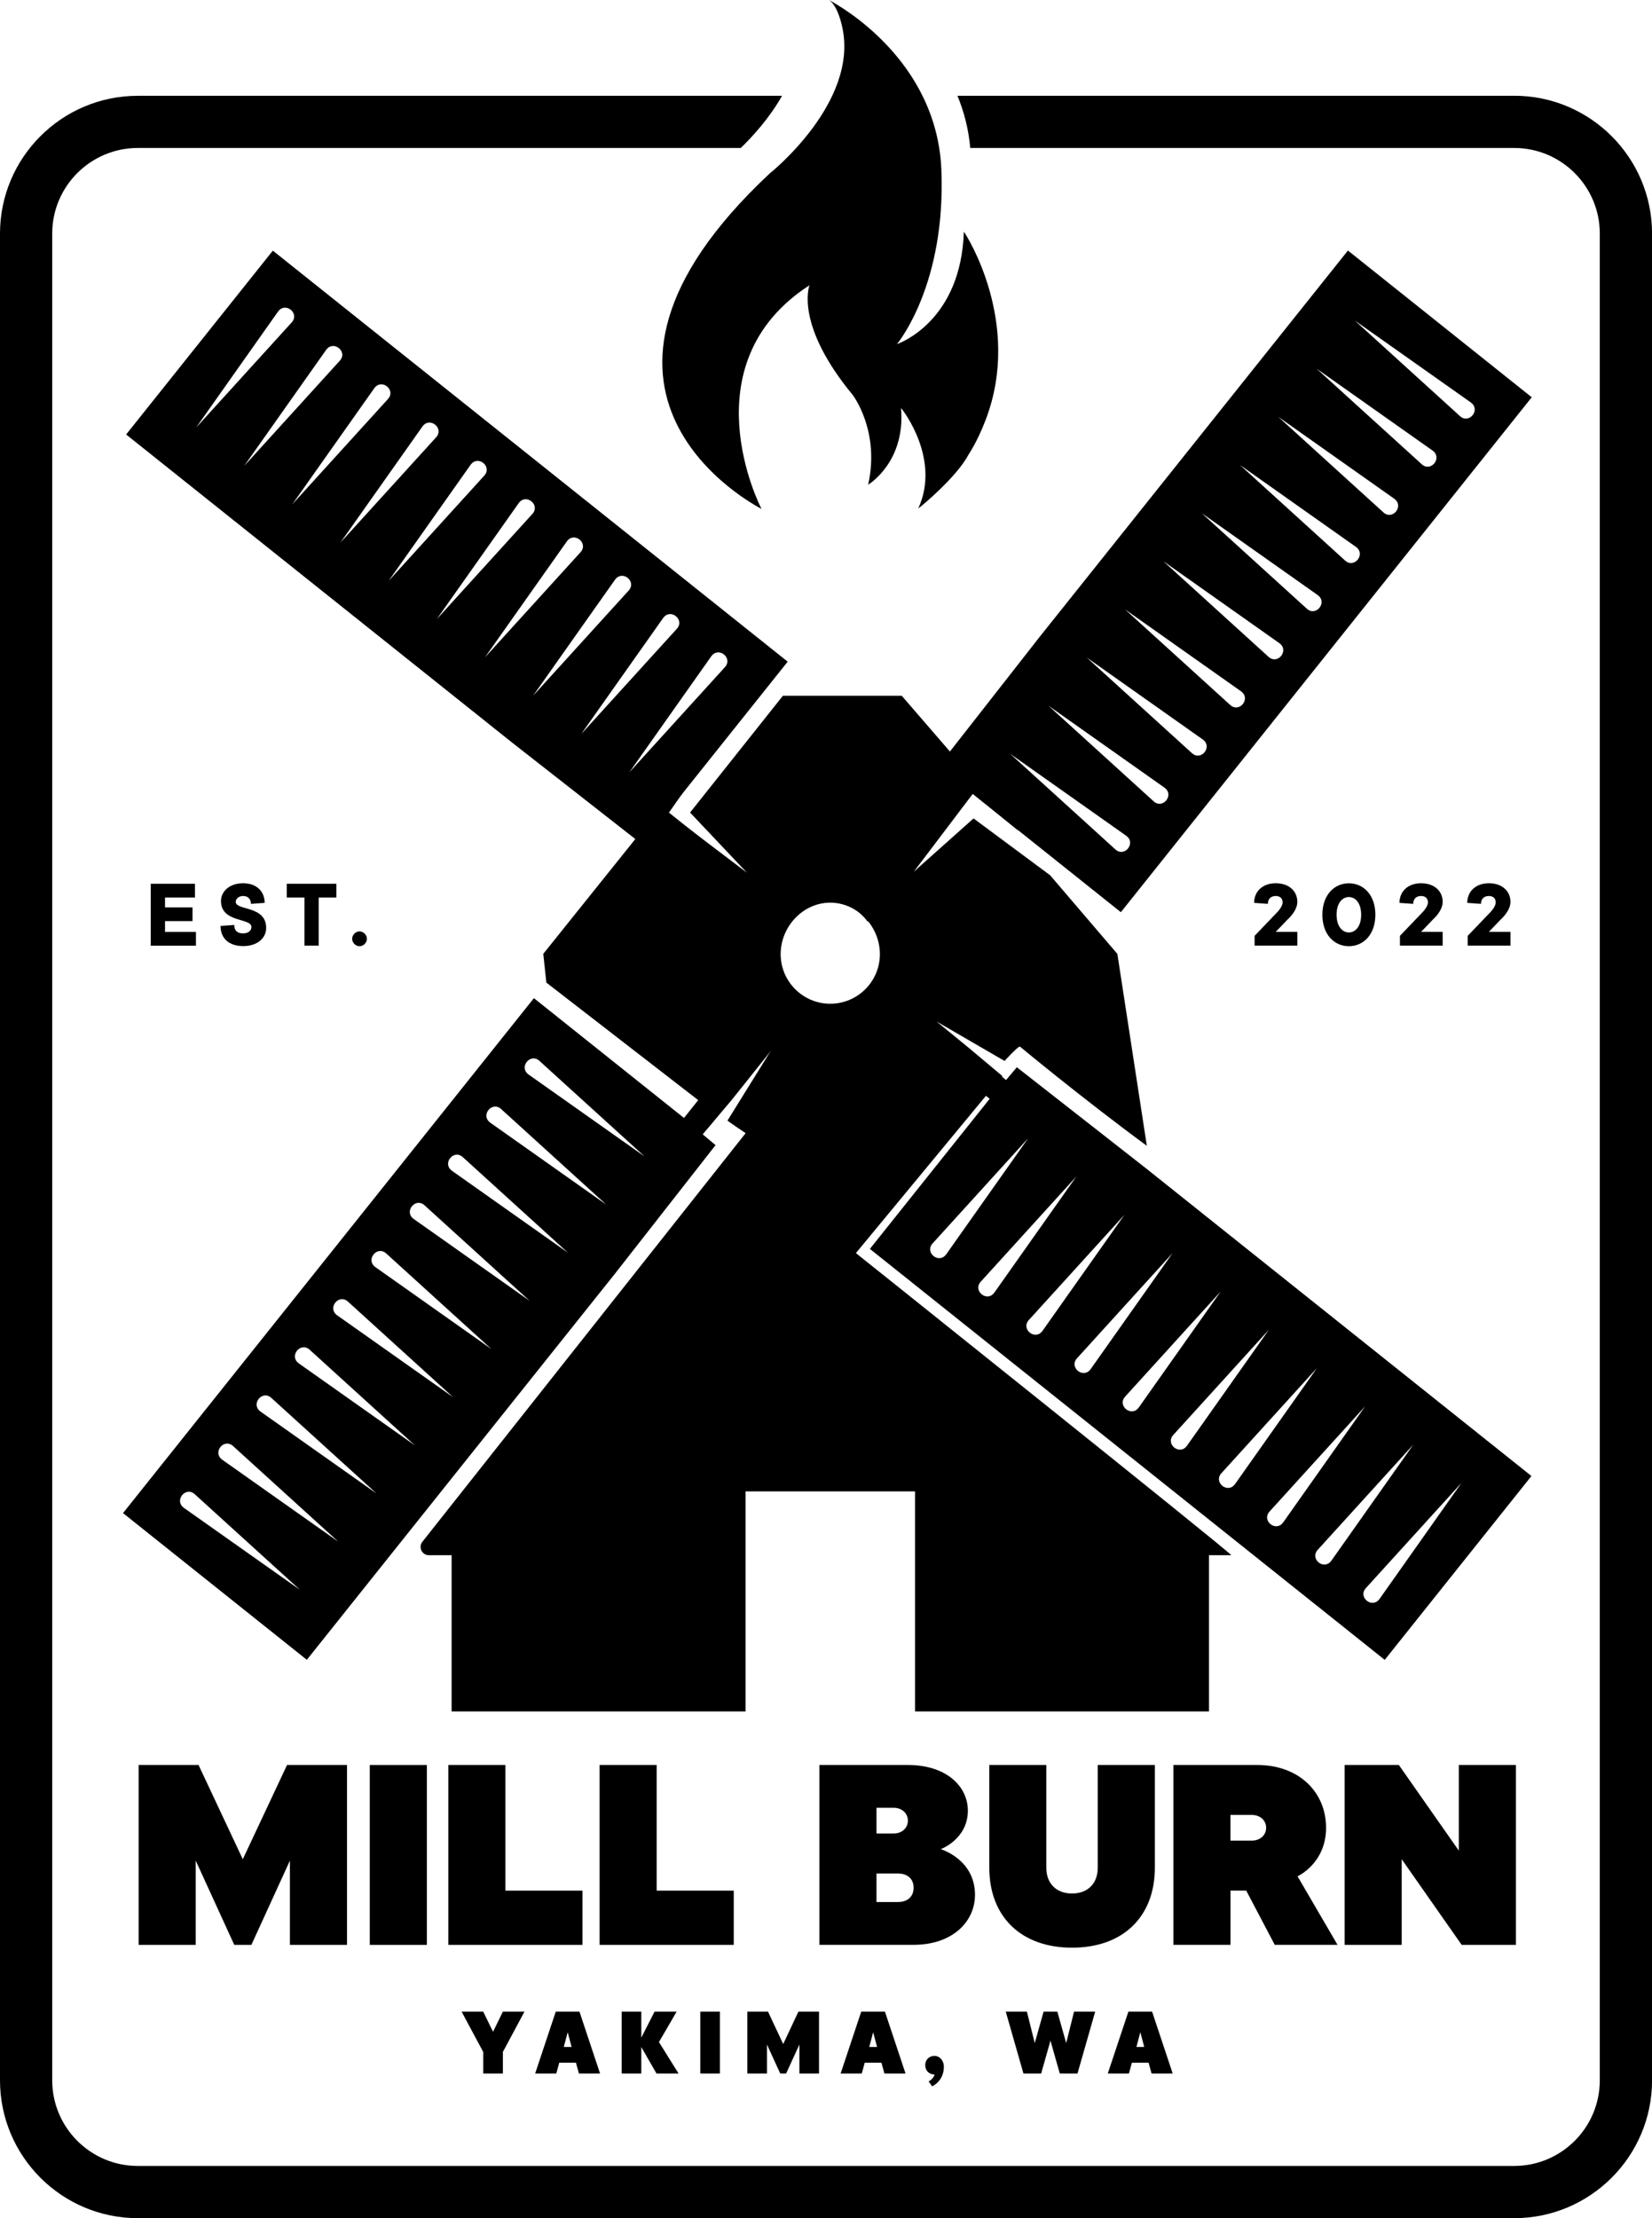 <?xml version="1.0" encoding="UTF-8"?>
<svg xmlns="http://www.w3.org/2000/svg" id="Layer_1" data-name="Layer 1" viewBox="0 0 317.34 426.03">
  <path d="M26.62,338.99h11.52l8.5,18.1,8.5-18.1h11.52v34.55h-10.97v-16.18l-7.4,16.18h-3.29l-7.4-16.18v16.18h-10.97v-34.55Z"></path>
  <path d="M71.03,338.99h10.97v34.55h-10.97v-34.55Z"></path>
  <path d="M86.11,338.99h10.97v24.13h14.81v10.42h-25.77v-34.55Z"></path>
  <path d="M115.17,338.99h10.97v24.13h14.81v10.42h-25.77v-34.55Z"></path>
  <path d="M157.4,338.99h17c7.4,0,11.52,4.11,11.52,8.77,0,5.48-5.21,7.4-5.21,7.4,0,0,6.58,1.92,6.58,8.77,0,5.21-4.39,9.6-11.79,9.6h-18.1v-34.55ZM171.66,352.15c1.65,0,2.74-1.1,2.74-2.47s-1.1-2.47-2.74-2.47h-3.29v4.94h3.29ZM172.48,365.31c1.92,0,3.02-1.1,3.02-2.74s-1.1-2.74-3.02-2.74h-4.11v5.48h4.11Z"></path>
  <path d="M190.02,338.99h10.97v19.74c0,3.02,1.92,4.94,4.94,4.94s4.94-1.92,4.94-4.94v-19.74h10.97v19.74c0,9.32-6.03,15.35-15.9,15.35s-15.9-6.03-15.9-15.35v-19.74Z"></path>
  <path d="M225.39,338.99h16.12c8.01,0,13.22,5.21,13.22,12.06s-5.48,9.32-5.48,9.32l7.68,13.16h-12.06l-5.48-10.42h-3.02v10.42h-10.97v-34.55ZM240.42,353.52c1.7,0,2.8-1.1,2.8-2.47s-1.1-2.47-2.8-2.47h-4.06v4.94h4.06Z"></path>
  <path d="M258.29,338.99h10.42l11.52,16.45v-16.45h10.97v34.55h-10.42l-11.52-16.45v16.45h-10.97v-34.55Z"></path>
  <path d="M28.96,169.74h8.49v2.64h-5.75v1.89h5.28v2.64h-5.28v2.08h5.94v2.64h-8.68v-11.89Z"></path>
  <path d="M45,177.67c0,1.04.57,1.6,1.7,1.6,1.04,0,1.6-.57,1.6-1.23,0-1.79-5.85-.75-5.85-5,0-1.79,1.6-3.4,4.24-3.4s4.15,1.6,4.15,3.77l-2.64.19c0-.94-.57-1.51-1.51-1.51-.85,0-1.41.57-1.41,1.13,0,1.7,5.85.66,5.85,5,0,1.89-1.6,3.49-4.43,3.49s-4.34-1.6-4.34-3.87l2.64-.19Z"></path>
  <path d="M58.49,172.38h-3.4v-2.64h9.53v2.64h-3.4v9.24h-2.74v-9.24Z"></path>
  <path d="M69.06,178.89c.75,0,1.42.66,1.42,1.42s-.66,1.42-1.42,1.42-1.41-.66-1.41-1.42.66-1.42,1.41-1.42Z"></path>
  <path d="M241,179.74l4.34-4.53s1.04-1.04,1.04-1.89c0-.75-.47-1.23-1.32-1.23-.94,0-1.51.57-1.51,1.51l-2.64-.19c0-2.17,1.6-3.77,4.15-3.77s4.15,1.51,4.15,3.58c0,1.79-1.89,3.4-1.89,3.4l-2.26,2.36h4.15v2.64h-8.21v-1.89Z"></path>
  <path d="M259.11,169.65c2.83,0,5.09,2.26,5.09,6.04s-2.26,6.04-5.09,6.04-5.09-2.26-5.09-6.04,2.26-6.04,5.09-6.04ZM259.11,172.29c-1.23,0-2.36,1.13-2.36,3.4s1.13,3.4,2.36,3.4,2.36-1.13,2.36-3.4-1.13-3.4-2.36-3.4Z"></path>
  <path d="M268.92,179.74l4.34-4.53s1.04-1.04,1.04-1.89c0-.75-.47-1.23-1.32-1.23-.94,0-1.51.57-1.51,1.51l-2.64-.19c0-2.17,1.6-3.77,4.15-3.77s4.15,1.51,4.15,3.58c0,1.79-1.89,3.4-1.89,3.4l-2.26,2.36h4.15v2.64h-8.21v-1.89Z"></path>
  <path d="M281.94,179.74l4.34-4.53s1.04-1.04,1.04-1.89c0-.75-.47-1.23-1.32-1.23-.94,0-1.51.57-1.51,1.51l-2.64-.19c0-2.17,1.6-3.77,4.15-3.77s4.15,1.51,4.15,3.58c0,1.79-1.89,3.4-1.89,3.4l-2.26,2.36h4.15v2.64h-8.21v-1.89Z"></path>
  <path d="M92.82,394.1l-4.15-7.74h4.15l1.89,3.87,1.89-3.87h4.15l-4.15,7.74v4.15h-3.77v-4.15Z"></path>
  <path d="M106.78,386.36h4.53l3.96,11.89h-4.06l-.57-2.08h-3.21l-.57,2.08h-4.06l3.96-11.89ZM109.8,393.15l-.75-2.83-.75,2.83h1.51Z"></path>
  <path d="M119.42,386.36h3.77v5l2.55-5h4.24l-3.4,5.85,3.77,6.04h-4.24l-2.92-5.09v5.09h-3.77v-11.89Z"></path>
  <path d="M134.52,386.36h3.77v11.89h-3.77v-11.89Z"></path>
  <path d="M143.57,386.36h3.96l2.92,6.23,2.92-6.23h3.96v11.89h-3.77v-5.57l-2.55,5.57h-1.13l-2.55-5.57v5.57h-3.77v-11.89Z"></path>
  <path d="M165.46,386.36h4.53l3.96,11.89h-4.06l-.57-2.08h-3.21l-.57,2.08h-4.06l3.96-11.89ZM168.48,393.15l-.75-2.83-.75,2.83h1.51Z"></path>
  <path d="M178.39,399.76s.94-.47,1.13-1.32c-1.04,0-1.79-.75-1.79-1.79s.75-1.79,1.79-1.79c.94,0,1.79.85,1.79,2.08,0,2.83-2.26,3.77-2.26,3.77l-.66-.94Z"></path>
  <path d="M193.2,386.36h4.06l1.51,6.04,1.7-6.04h2.64l1.7,6.04,1.51-6.04h4.06l-3.4,11.89h-3.4l-1.79-6.32-1.79,6.32h-3.4l-3.4-11.89Z"></path>
  <path d="M216.78,386.36h4.53l3.96,11.89h-4.06l-.57-2.08h-3.21l-.57,2.08h-4.06l3.96-11.89ZM219.8,393.15l-.75-2.83-.75,2.83h1.51Z"></path>
  <path d="M290.87,18.4h-106.95c1.24,2.99,2.13,6.33,2.46,10.02h104.49c9.07,0,16.44,7.38,16.44,16.44v354.7c0,9.07-7.38,16.44-16.44,16.44H26.47c-9.07,0-16.44-7.38-16.44-16.44V44.86c0-9.07,7.38-16.44,16.44-16.44h115.83c2.26-2.19,5.5-5.73,7.93-10.02H26.47C11.87,18.4,0,30.27,0,44.86v354.7c0,14.59,11.87,26.47,26.47,26.47h264.41c14.59,0,26.47-11.87,26.47-26.47V44.86c0-14.59-11.87-26.47-26.47-26.47Z"></path>
  <path d="M186.04,87.34c1.55-2.44,2.55-4.76,3.32-6.75,7.08-18.6-3.76-35.53-4.21-36.09-.55,17.05-12.18,21.36-12.84,21.59.44-.55,9.41-11.73,8.52-33.54-.89-21.03-19.48-31.44-21.59-32.54,1.77,1.11,2.55,5.2,2.55,5.2,3.21,14.5-13.95,28.12-13.95,28.12-44.94,42.06-2.55,63.87-1.55,64.42-.44-.77-14.06-27.89,9.19-42.95-.11.44-2.66,7.75,8.3,21.03,0,0,5.31,6.86,2.99,17.27.33-.22,7.2-4.54,6.31-14.72.44.44,7.64,9.85,3.32,19.26.55-.33,7.42-6.09,9.63-10.29h0Z"></path>
  <path d="M164.41,240.68l28.13-34.02s-6.21-5.21-6.21-5.21l-6.41-5.25,13.05,7.57s2.67-2.96,2.98-2.74c0,0,11.62,9.67,24.35,19.04l-5.66-36.86-12.92-15.11-14.71-10.91-11.49,10.25,11.11-14.66.26-.34.35.28,8.39,6.84-22.41-25.93h-22.83l-17.83,22.43,10.93,11.56-14.75-11.19-.34-.26.28-.35,4.59-6.57h-1.69l-27.22,33.95.59,5.52,32.23,24.94s-1.32,3.08-1.32,3.08l12.44-15.3-8.56,13.79c.15.15,3.49,2.41,3.49,2.41-.08.12-62.15,78.55-62.15,78.55-.74,1.06.02,2.51,1.31,2.51h4.36v30h56.47v-42.26h32.55v42.26h56.47v-30h4.28c.53,0-72.11-58.03-72.11-58.03ZM159.49,192.78c-5.26,0-9.53-4.27-9.53-9.53s4.27-9.88,9.53-9.88,9.53,4.62,9.53,9.88-4.27,9.53-9.53,9.53Z"></path>
  <path d="M137.44,219.93c-.38-.32-2.28-1.92-2.28-1.92-.2-.17-.21-.11-.03-.31l5.54-6.58h0s14.42-18.07,14.42-18.07c-1.57-.69-2.9-1.79-3.89-3.16l-19.81,24.83-28.83-23.01-78.93,98.9,35.31,28.18,59.15-74.11,19.37-24.75ZM35.26,289.55c-1.8-1.37.35-4.08,2.09-2.62l20.27,18.42-22.36-15.79ZM42.62,280.3c-1.8-1.37.35-4.08,2.09-2.62l20.27,18.42-22.36-15.79ZM49.97,271.05c-1.8-1.37.35-4.08,2.09-2.62l20.27,18.42-22.36-15.79ZM57.33,261.8c-1.8-1.37.35-4.08,2.09-2.62l20.27,18.42-22.36-15.79ZM64.69,252.56c-1.8-1.37.35-4.08,2.09-2.62l20.27,18.42-22.36-15.79ZM72.04,243.31c-1.8-1.37.35-4.08,2.09-2.62l20.27,18.42-22.36-15.79ZM79.4,234.06c-1.8-1.37.35-4.08,2.09-2.62l20.27,18.42-22.36-15.79ZM86.75,224.81c-1.8-1.37.35-4.08,2.09-2.62l20.27,18.42-22.36-15.79ZM94.11,215.57c-1.8-1.37.35-4.08,2.09-2.62l20.27,18.42-22.36-15.79ZM101.47,206.32c-1.8-1.37.35-4.08,2.09-2.62l20.27,18.42-22.36-15.79Z"></path>
  <path d="M195.32,204.99c-.32.38-1.92,2.28-1.92,2.28-.17.2-.11.21-.31.03l-6.58-5.54h0s-18.07-14.42-18.07-14.42c-.69,1.57-1.79,2.9-3.16,3.89l24.83,19.81-23.01,28.83,98.9,78.93,28.18-35.31-74.11-59.15-24.75-19.37ZM264.94,307.17c-1.37,1.8-4.08-.35-2.62-2.09l18.42-20.27-15.79,22.36ZM255.69,299.82c-1.37,1.8-4.08-.35-2.62-2.09l18.42-20.27-15.79,22.36ZM246.44,292.46c-1.37,1.8-4.08-.35-2.62-2.09l18.42-20.27-15.79,22.36ZM237.19,285.1c-1.37,1.8-4.08-.35-2.62-2.09l18.42-20.27-15.79,22.36ZM227.95,277.75c-1.37,1.8-4.08-.35-2.62-2.09l18.42-20.27-15.79,22.36ZM218.7,270.39c-1.37,1.8-4.08-.35-2.62-2.09l18.42-20.27-15.79,22.36ZM209.45,263.03c-1.37,1.8-4.08-.35-2.62-2.09l18.42-20.27-15.79,22.36ZM200.2,255.68c-1.37,1.8-4.08-.35-2.62-2.09l18.42-20.27-15.79,22.36ZM190.96,248.32c-1.37,1.8-4.08-.35-2.62-2.09l18.42-20.27-15.79,22.36ZM181.71,240.97c-1.37,1.8-4.08-.35-2.62-2.09l18.42-20.27-15.79,22.36Z"></path>
  <path d="M180.43,146.98c.38.32,2.28,1.92,2.28,1.92.2.17.21.11.03.31l-5.54,6.58h0s-14.42,18.07-14.42,18.07c1.57.69,2.9,1.79,3.89,3.16l19.81-24.83,28.83,23.01,78.93-98.9-35.31-28.18-59.15,74.11-19.37,24.75ZM282.61,77.36c1.8,1.37-.35,4.08-2.09,2.62l-20.27-18.42,22.36,15.79ZM275.26,86.6c1.8,1.37-.35,4.08-2.09,2.62l-20.27-18.42,22.36,15.79ZM267.9,95.85c1.8,1.37-.35,4.08-2.09,2.62l-20.27-18.42,22.36,15.79ZM260.54,105.1c1.8,1.37-.35,4.08-2.09,2.62l-20.27-18.42,22.36,15.79ZM253.19,114.35c1.8,1.37-.35,4.08-2.09,2.62l-20.27-18.42,22.36,15.79ZM245.83,123.59c1.8,1.37-.35,4.08-2.09,2.62l-20.27-18.42,22.36,15.79ZM238.47,132.84c1.8,1.37-.35,4.08-2.09,2.62l-20.27-18.42,22.36,15.79ZM231.12,142.09c1.8,1.37-.35,4.08-2.09,2.62l-20.27-18.42,22.36,15.79ZM223.76,151.34c1.8,1.37-.35,4.08-2.09,2.62l-20.27-18.42,22.36,15.79ZM216.41,160.58c1.8,1.37-.35,4.08-2.09,2.62l-20.27-18.42,22.36,15.79Z"></path>
  <path d="M123.09,161.96c.32-.38,1.92-2.28,1.92-2.28.17-.2.11-.21.31-.03l6.58,5.54h0s18.07,14.42,18.07,14.42c.69-1.57,1.79-2.9,3.16-3.89l-24.83-19.81,23.01-28.83L52.41,48.14l-28.18,35.31,74.11,59.15,24.75,19.37ZM53.47,59.77c1.37-1.8,4.08.35,2.62,2.09l-18.42,20.27,15.79-22.36ZM62.71,67.13c1.37-1.8,4.08.35,2.62,2.09l-18.42,20.27,15.79-22.36ZM71.96,74.49c1.37-1.8,4.08.35,2.62,2.09l-18.42,20.27,15.79-22.36ZM81.21,81.84c1.37-1.8,4.08.35,2.62,2.09l-18.42,20.27,15.79-22.36ZM90.46,89.2c1.37-1.8,4.08.35,2.62,2.09l-18.42,20.27,15.79-22.36ZM99.7,96.56c1.37-1.8,4.08.35,2.62,2.09l-18.42,20.27,15.79-22.36ZM108.95,103.91c1.37-1.8,4.08.35,2.62,2.09l-18.42,20.27,15.79-22.36ZM118.2,111.27c1.37-1.8,4.08.35,2.62,2.09l-18.42,20.27,15.79-22.36ZM127.45,118.62c1.37-1.8,4.08.35,2.62,2.09l-18.42,20.27,15.79-22.36ZM136.69,125.98c1.37-1.8,4.08.35,2.62,2.09l-18.42,20.27,15.79-22.36Z"></path>
</svg>
